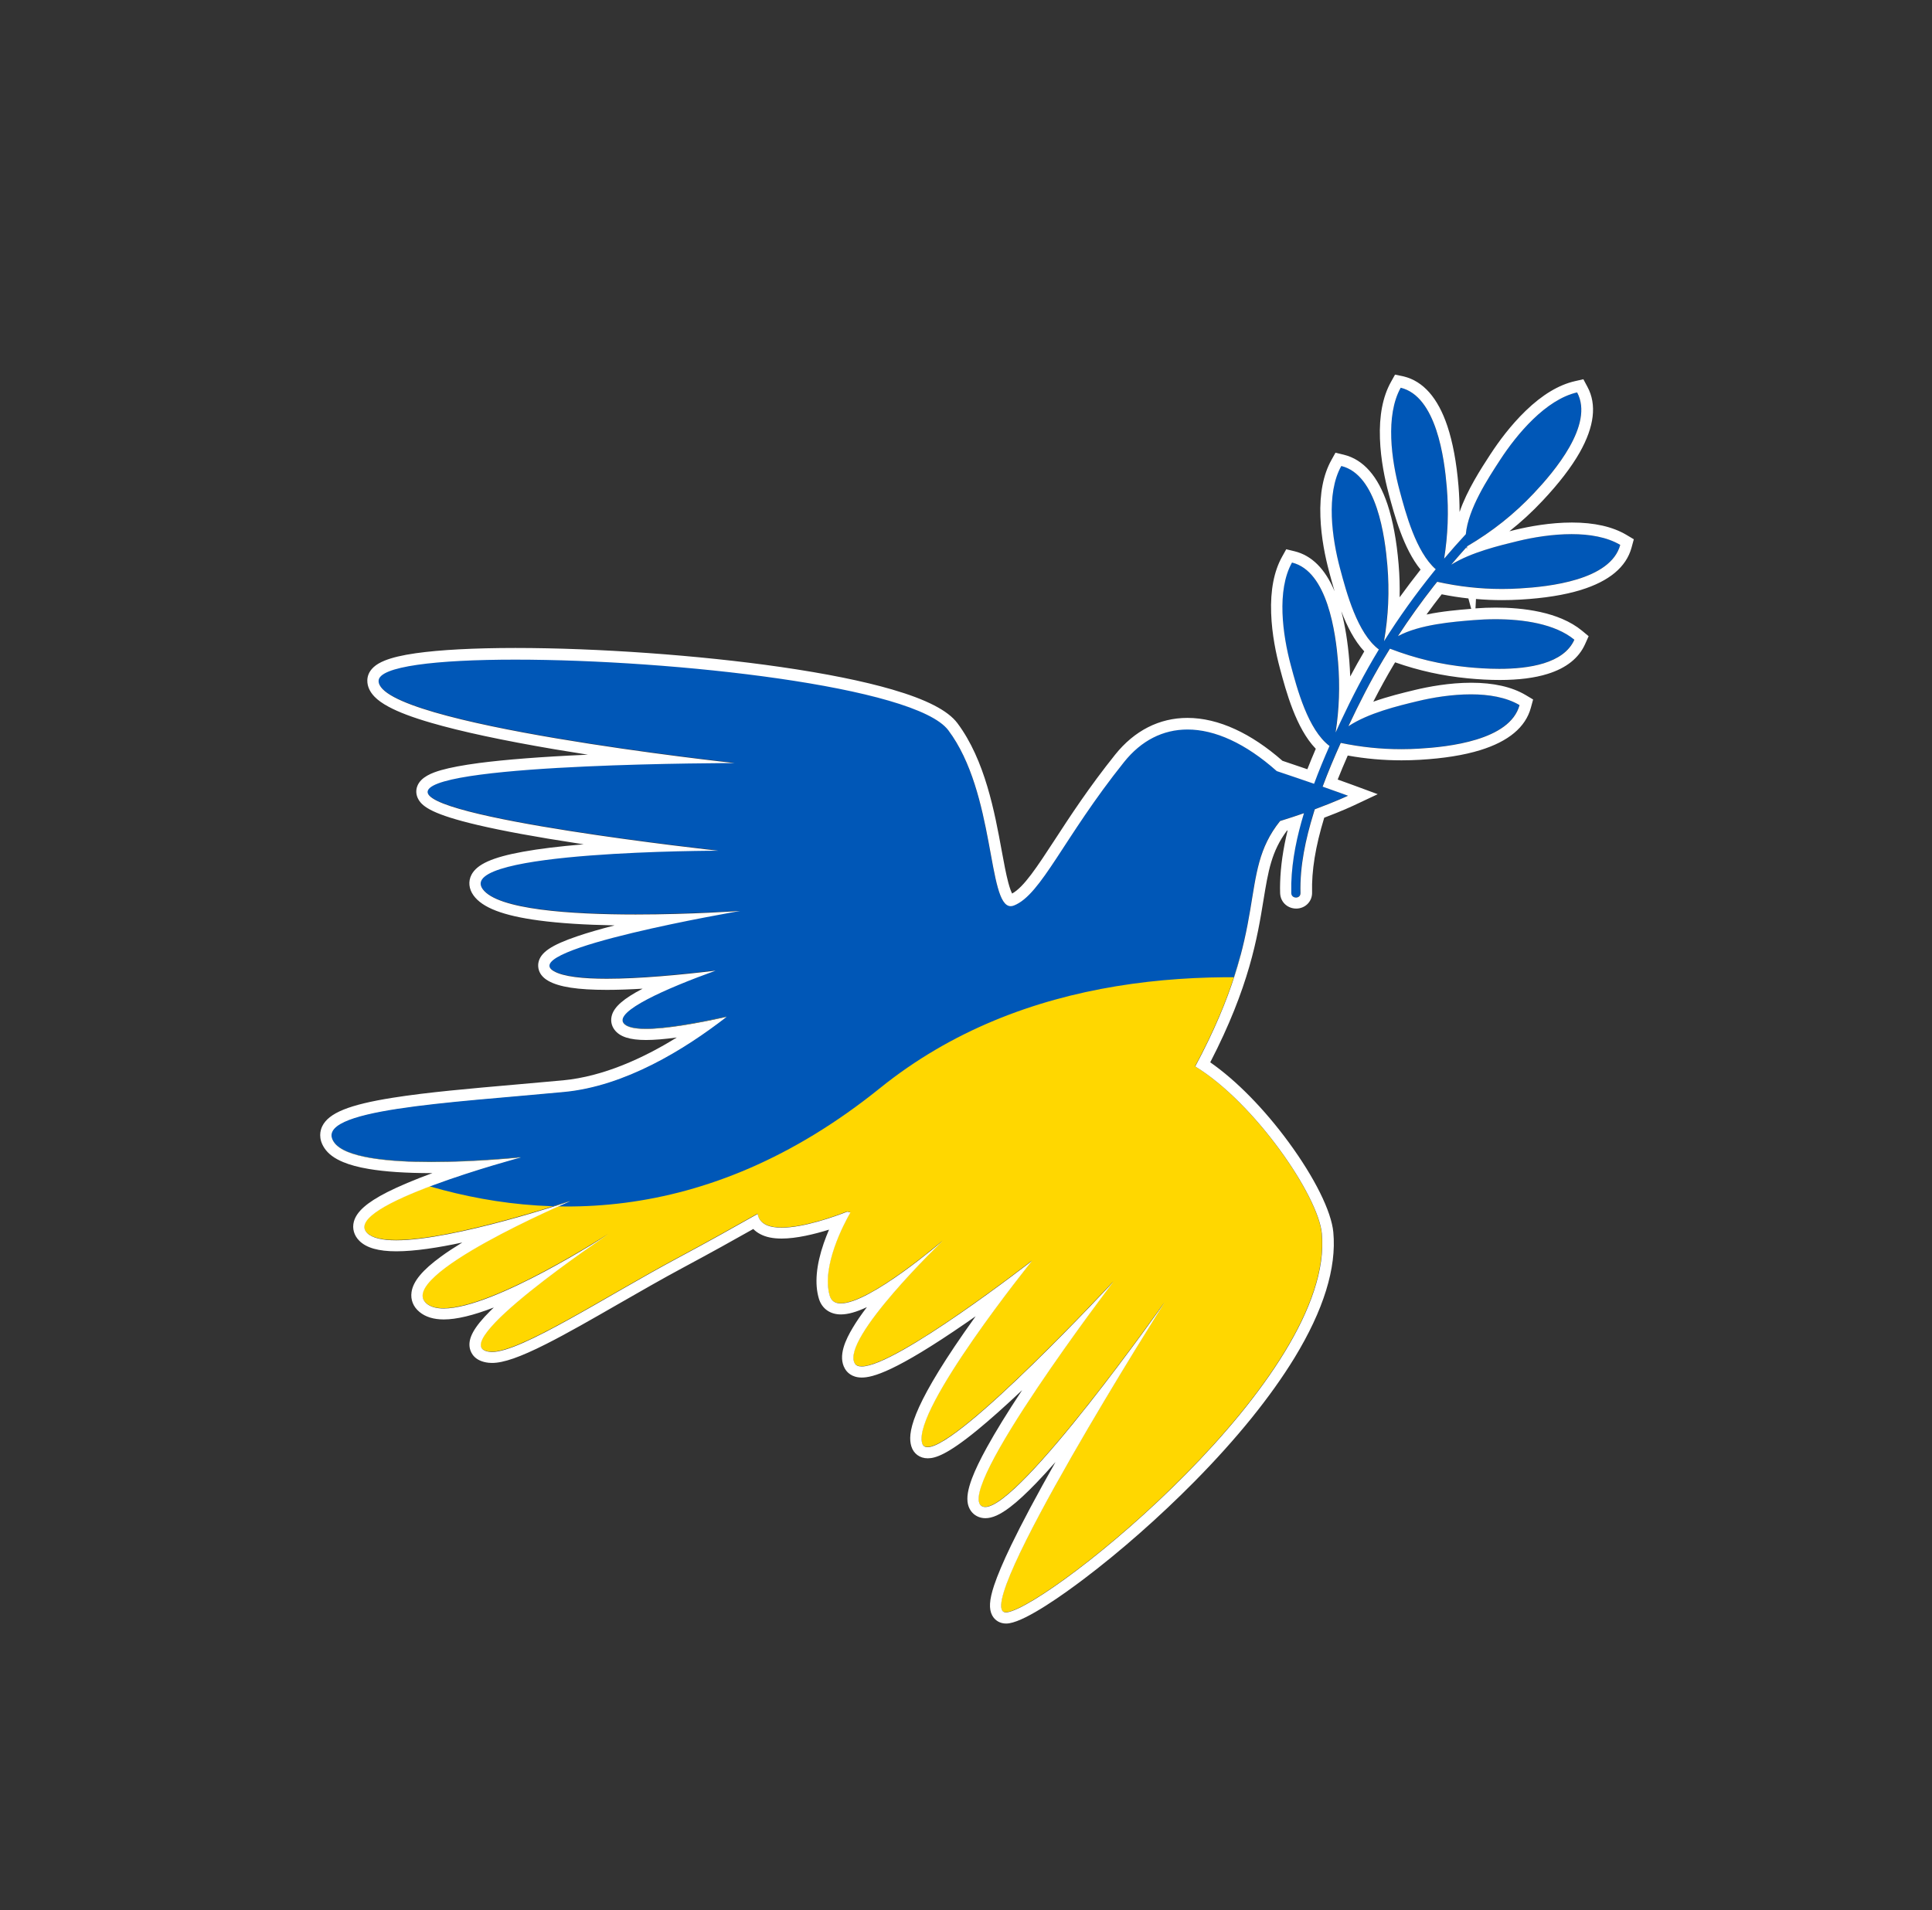 <?xml version="1.0" encoding="utf-8"?>
<!-- Generator: Adobe Illustrator 27.2.0, SVG Export Plug-In . SVG Version: 6.00 Build 0)  -->
<svg version="1.1" xmlns="http://www.w3.org/2000/svg" xmlns:xlink="http://www.w3.org/1999/xlink" x="0px" y="0px"
	 viewBox="0 0 3228.8 3192.9" style="enable-background:new 0 0 3228.8 3192.9;" xml:space="preserve">
<rect x="0" y="0" width="3228.8" height="3192.9" fill="#333333" stroke="none"/>
<style type="text/css">
	.st0{clip-path:url(#SVGID_00000181799391686819531620000008140485343765721020_);fill:#FFD700;}
	.st1{clip-path:url(#SVGID_00000181799391686819531620000008140485343765721020_);fill:#0057B7;}
	.st2{fill:#FFFFFF;}
</style>
<g id="Layer_1">
	<g>
		<defs>
			<path id="SVGID_1_" d="M2401.8,972.3c45.7,10.1,90.8,13.9,137.9,11.2c48.3-2.8,152.1-13.7,168-72.8
				c-46-27.2-120.9-18.5-171.2-6.4c-30.5,7.4-78,18.7-111.2,39.4c8.3-9.8,16.7-19.5,25.3-29c0.2,1.2,0.5,2.3,0.8,3.4l0.2-4.6
				c0.2-0.2,0.3-0.4,0.5-0.6c41.6-24.5,78.1-53.3,111.4-88.7c33.2-35.2,101.1-114.4,72.1-168.4c-52.1,11.8-100.6,69.6-128.8,113
				c-20,30.8-53.3,81.6-57.2,124c-12.4,13.4-24.4,27-36.2,40.9c6.3-39.6,7.8-78.9,4.4-119.5c-4-48.2-17.5-151.7-77-166.2
				c-26.1,46.7-15.5,121.3-2.1,171.3c10.2,38,27.3,102.6,60.4,131.7c-1.2,1.4-2.3,2.8-3.5,4.2c-29.9,37-57.6,75.7-82.9,116
				c7.3-42,9.2-83.5,5.6-126.6c-4-48.2-17.5-151.7-77-166.2c-26.1,46.7-15.5,121.3-2.1,171.3c10.6,39.7,28.8,108.5,64.9,135.4
				c-23.7,39-44.6,79.4-64,120.7c-2.8,6-5.6,12-8.3,18c6.1-39,7.5-77.7,4.1-117.8c-4-48.2-17.5-151.7-77-166.2
				c-26.1,46.7-15.5,121.3-2.1,171.3c10.6,39.6,28.8,108.3,64.8,135.3c-9.2,20.8-17.9,41.9-25.8,63.2c-17.4-6-38.4-13.2-62.4-21.2
				c-99.3-88.5-194.2-91.4-255.1-15.2c-101.2,126.5-138.1,221.5-183.9,239.8c-45.8,18.3-27.5-183.1-109.9-293
				c-82.4-109.9-952.1-155.6-952.1-82.4c0,73.2,595.1,137.3,595.1,137.3s-494.4,0-512.7,45.8c-18.3,45.8,485.2,100.7,485.2,100.7
				s-439.4,0-393.7,64.1c45.8,64.1,430.3,36.6,430.3,36.6s-375.3,64.1-311.3,100.7c38,21.7,169.6,11.2,270.2-0.9
				c-84.3,30.4-168.7,67.9-153.7,87.9c14.3,19.1,95.9,6.4,172-10.5c-71.1,55.2-170.1,115.8-271.4,125.4
				c-192.3,18.3-421.6,28.9-384.9,83.8c36.6,54.9,312.8,25.6,312.8,25.6s-302.7,80.8-257,126.5c45.8,45.8,339.4-53.3,339.4-53.3
				s-294.9,125.5-240,171.3c54.9,45.8,304.1-116.3,304.1-116.3s-280.9,187.9-198.5,197c45.3,5,190.2-90.5,314-156.8
				c51.8-27.7,99.4-54.4,133.6-73.8c8.7,47.7,118.6,8.5,149.6-3.6c1.8,0.4,3.6,0.8,5.5,1.2c-10.6,18.5-49.1,90.5-34.6,139.3
				c16.7,56.5,188.9-91.9,188.9-91.9s-170.8,164-147.1,204.9c23.8,40.8,296.4-171.5,296.4-171.5s-200.5,248.6-183.8,305
				c16.7,56.5,319.8-270.1,319.8-270.1s-267.4,350.2-219.7,375.5c47.6,25.2,305.2-340.7,305.2-340.7s-335.8,530.3-262.8,518
				c73-12.3,548.1-393.2,525.5-633.1c-6-63.8-112.7-218.9-211.6-279.3c128-238.7,69.6-319.9,141.8-410.2
				c14.4-4.4,27.8-8.8,39.9-13.1c-11.5,38.1-20,77.5-21.2,117.3c-0.2,5.4-0.2,10.8,0,16.2c0.3,9.9,15.7,10,15.4,0
				c-1.2-45.4,8.6-90.3,21.9-133.5c0.7-2.2,1.3-4.3,2-6.5c34.8-12.9,55.6-22.7,55.6-22.7s-15.3-5.6-42.5-15.2
				c9.2-24.7,19.4-49,30.3-73.1c43.3,9,86.1,12.3,130.8,9.7c48.3-2.8,152.1-13.7,168-72.8c-46-27.2-120.9-18.5-171.2-6.4
				c-31.6,7.6-81.6,19.5-114.8,41.7c17.9-38.1,37-75.6,58.5-111.7c3.6-6,7.2-12,10.9-17.9c42.4,16.3,85.2,26.5,130.9,31
				c48.1,4.7,152.4,10,177.3-46c-41.2-34-116.5-37-168.1-32.8c-34.5,2.8-90.3,7.2-126.7,26.8c18.7-28.7,38.6-56.7,59.8-83.6
				C2398,977.1,2399.9,974.7,2401.8,972.3z"/>
		</defs>
		<clipPath id="SVGID_00000157994673346527269590000013800487076852872335_">
			<use xlink:href="#SVGID_1_"  style="overflow:visible;"/>
		</clipPath>
		<polygon style="clip-path:url(#SVGID_00000157994673346527269590000013800487076852872335_);fill:#FFD700;" points="
			3427.9,3120.3 0,3120.3 0,1738.6 2186.1,1590 3427.9,1738.6 		"/>
		<path style="clip-path:url(#SVGID_00000157994673346527269590000013800487076852872335_);fill:#0057B7;" d="M2710.8,1767.8
			c0,0-762.9-333.8-1240.1,51c-587,473.3-1142.8-51-1142.8-51V386.1h2382.9V1767.8z"/>
	</g>
</g>
<g id="Ebene_2">
	<g>
		<path class="st2" d="M2340.9,648.1c59.6,14.5,73,118,77,166.2c3.4,40.7,1.9,80-4.4,119.5c11.8-13.9,23.8-27.6,36.2-40.9
			c3.9-42.5,37.2-93.3,57.2-124c28.2-43.4,76.6-101.1,128.8-113c29,54-38.9,133.2-72.1,168.4c-33.3,35.4-69.8,64.2-111.4,88.7
			c-0.2,0.2-0.3,0.4-0.5,0.6l-0.2,4.6c-0.3-1.1-0.6-2.3-0.8-3.4c-8.6,9.5-17,19.2-25.3,29c33.2-20.7,80.8-32,111.2-39.4
			c25.9-6.3,58.3-11.6,89.9-11.6c29.8,0,59,4.8,81.3,18c-16,59.2-119.8,70-168,72.8c-9.9,0.6-19.8,0.9-29.6,0.9
			c-36.6,0-72.2-4-108.3-12c-1.9,2.4-3.9,4.8-5.8,7.2c-21.1,27-41.1,54.9-59.8,83.6c36.4-19.7,92.3-24,126.7-26.8
			c11.1-0.9,23.4-1.5,36.1-1.5c46.4,0,99.7,7.6,132,34.3c-17.8,40-76.1,48.7-125.5,48.7c-19.7,0-38.1-1.4-51.8-2.7
			c-45.7-4.4-88.5-14.7-130.9-31c-3.7,5.9-7.3,11.9-10.9,17.9c-21.6,36.2-40.6,73.6-58.5,111.7c33.3-22.2,83.3-34.1,114.8-41.7
			c25.9-6.3,58.3-11.6,89.9-11.6c29.8,0,59,4.8,81.3,18c-16,59.2-119.8,70-168,72.8c-9.9,0.6-19.8,0.9-29.6,0.9
			c-34.2,0-67.6-3.5-101.2-10.5c-10.8,24-21.1,48.4-30.3,73.1c27.3,9.6,42.5,15.2,42.5,15.2s-20.8,9.8-55.6,22.7
			c-0.7,2.2-1.4,4.3-2,6.5c-13.3,43.2-23.1,88.1-21.9,133.5c0.1,5-3.7,7.5-7.5,7.5c-3.9,0-7.8-2.5-7.9-7.5c-0.1-5.4-0.1-10.8,0-16.2
			c1.2-39.8,9.6-79.2,21.2-117.3c-12.2,4.2-25.5,8.7-39.9,13.1c-72.3,90.3-13.9,171.5-141.8,410.2
			c98.9,60.4,205.6,215.5,211.6,279.3c22.6,239.9-452.5,620.8-525.5,633.1c-0.8,0.1-1.6,0.2-2.4,0.2c-63,0,265.2-518.2,265.2-518.2
			s-240.7,342-299.8,342c-2,0-3.9-0.4-5.4-1.2c-47.6-25.2,219.7-375.5,219.7-375.5s-256.8,276.7-310.7,276.7c-4.7,0-7.8-2.1-9.1-6.6
			c-16.7-56.5,183.8-305,183.8-305s-226.9,176.7-284.8,176.7c-5.6,0-9.6-1.6-11.6-5.2c-23.8-40.8,147.1-204.9,147.1-204.9
			s-121.5,104.7-170.3,104.7c-9.3,0-15.9-3.8-18.6-12.8c-14.4-48.8,24-120.8,34.6-139.3c-1.8-0.4-3.7-0.8-5.5-1.2
			c-19.9,7.8-72.2,26.7-109.5,26.7c-20.9,0-37-5.9-40.1-23c-34.2,19.4-81.8,46.1-133.6,73.8c-120.7,64.6-261.3,157-310.3,157
			c-1.3,0-2.5-0.1-3.6-0.2c-82.4-9.2,198.5-197,198.5-197s-191.3,124.5-275.6,124.5c-11.9,0-21.7-2.5-28.5-8.1
			c-54.9-45.8,240-171.3,240-171.3s-193.7,65.4-291,65.4c-22.5,0-39.8-3.5-48.4-12.1c-45.8-45.8,257-126.5,257-126.5
			s-73.7,7.8-150,7.8c-71.4,0-145.1-6.9-162.8-33.4c-36.6-54.9,192.7-65.5,384.9-83.8c101.3-9.6,200.3-70.2,271.4-125.4
			c-49.1,10.9-100.5,20.1-134.7,20.1c-18.8,0-32.3-2.8-37.4-9.5c-15-20,69.5-57.5,153.7-87.9c-58.3,7-126.9,13.5-181.7,13.5
			c-39.9,0-72.5-3.4-88.5-12.6c-64.1-36.6,311.3-100.7,311.3-100.7s-81.9,5.9-174.6,5.9c-108.2,0-231-8-255.7-42.5
			c-45.8-64.1,393.7-64.1,393.7-64.1s-503.5-54.9-485.2-100.7c18.3-45.8,512.7-45.8,512.7-45.8s-595.1-64.1-595.1-137.3
			c0-24.4,96.6-35.6,228.5-35.6c263.8,0,668.6,44.8,723.6,118c78.9,105.1,65.5,294.1,104.3,294.1c1.7,0,3.6-0.4,5.6-1.2
			c45.8-18.3,82.7-113.3,183.9-239.8c28.8-36,65.1-54.3,106-54.3c45.6,0,96.7,22.9,149.1,69.5c24,8,45,15.2,62.4,21.2
			c7.9-21.3,16.6-42.4,25.8-63.2c-36-27-54.2-95.7-64.8-135.3c-13.4-50-24-124.6,2.1-171.3c59.5,14.5,73,118,77,166.2
			c3.3,40.1,1.9,78.8-4.1,117.8c2.8-6,5.5-12,8.3-18c19.4-41.3,40.3-81.7,64-120.7c-36.1-26.9-54.3-95.7-64.9-135.4
			c-13.4-50-24-124.6,2.1-171.3c59.5,14.5,73,118,77,166.2c3.6,43.1,1.7,84.6-5.6,126.6c25.3-40.3,53.1-79,82.9-116
			c1.1-1.4,2.3-2.8,3.5-4.2c-33.1-29.1-50.2-93.8-60.4-131.7C2325.4,769.4,2314.9,694.7,2340.9,648.1 M2331.4,626.2l-7,12.6
			c-13.4,24.1-19.6,55.8-18.2,94.3c1.2,35.6,8.5,69.2,14.4,91.2l0.3,1.2c9.5,35.3,24.5,91.4,53.2,126.6c-12,15.2-23.7,30.7-35,46.3
			c0.4-18.3-0.1-36.6-1.7-55.2c-3.3-39.5-9.6-73.2-18.6-100.2c-15.8-47.1-40.3-74.9-72.9-82.9l-14-3.4l-7,12.6
			c-13.4,24.1-19.6,55.8-18.2,94.3c1.2,35.6,8.5,69.2,14.4,91.2l0.3,1.2c2.6,9.6,5.5,20.6,9,32.3c-15.7-37.4-38.2-59.8-66.8-66.8
			l-14-3.4l-7,12.6c-13.4,24.1-19.6,55.8-18.2,94.3c1.2,35.6,8.5,69.2,14.4,91.2l0.3,1.2c10.3,38.3,26.8,100,59.9,134.2
			c-5.1,11.8-9.7,23.1-14.1,34.2c-13.6-4.7-27.5-9.4-41.6-14.1c-26.2-23-52.7-40.7-78.8-52.7c-27.3-12.6-54.2-19-80-19
			c-46.9,0-88.6,21.2-120.8,61.4c-43.7,54.6-75.5,103.3-101,142.5c-29.6,45.3-51.5,78.9-71.2,89.7c-1.5-3-3.9-8.6-6.6-19.1
			c-3.7-14-7-31.9-10.8-52.5c-11.7-63.9-27.8-151.5-74.1-213.3c-15.8-21-51.4-39.4-109-56.2c-48.5-14.1-111.4-26.8-186.9-37.7
			c-135.7-19.6-305.4-31.7-442.8-31.7c-68.7,0-126.3,3.1-166.4,8.8c-22.6,3.2-39.6,7.3-52,12.3c-7.8,3.2-13.9,6.7-18.4,10.9
			c-8.8,8-10.6,16.7-10.6,22.6c0,9.6,4.1,18.6,12,26.8c5.7,5.9,13.4,11.4,23.5,16.8c16.8,9.1,40.1,17.9,71.1,26.9
			c50.1,14.6,119.6,29.5,206.7,44.3c18.5,3.1,37.1,6.1,55.4,9c-1.7,0.1-3.3,0.1-5,0.2c-73.6,3.3-133.2,8-177,13.7
			c-27,3.6-47.7,7.5-63.3,11.9c-15.3,4.4-33.7,11.4-39.7,26.3c-3.1,7.7-2.3,15.9,2.1,23.3c6.9,11.5,23.7,24.6,98.9,42.2
			c41.8,9.8,97.9,20.1,166.7,30.6c3.4,0.5,6.8,1,10.2,1.6c-40.5,3.3-74.5,7.5-101.5,12.4c-51.2,9.3-76.9,20.9-86.1,38.6
			c-5.6,10.9-4.4,23.4,3.4,34.3c14.7,20.6,49.5,34,109.5,42c34.3,4.6,76.7,7.3,126.4,8.2c-24.4,6.3-45.2,12.3-62.2,18.1
			c-43.9,14.9-62.1,27.3-65.2,44.5c-1,5.6-1.4,19.9,16.5,30.1c18,10.3,49.1,15.1,98,15.1c17.8,0,37.7-0.7,59.7-2
			c-31.5,16.4-47,29.9-51.3,44.1c-2.6,8.7-1.1,17.4,4.3,24.6c8.8,11.7,25.5,17.1,52.6,17.1c13.9,0,31.1-1.4,51.5-4.2
			c-56.1,34.7-122.8,65.2-190,71.6c-26.8,2.5-54.7,5-81.7,7.3c-71.8,6.3-146,12.7-202.8,21.8c-73.2,11.6-107.4,25.5-118.1,47.8
			c-3.2,6.7-7,20.3,3.7,36.4c6.4,9.7,16.7,17.3,31.4,23.4c11.3,4.7,25.6,8.6,42.5,11.4c27.4,4.7,62.6,7,104.8,7c0.6,0,1.1,0,1.7,0
			c-30.5,11.2-55.8,21.9-75.4,31.8c-34.1,17.4-51.3,32.6-55.8,49.3c-3.1,11.5,0.3,23.2,9.1,32c11.9,11.9,32.1,17.6,61.8,17.6
			c30.8,0,70.3-6.1,110.3-14.7c-13.4,8.2-25.2,15.9-35.3,23.3c-31.1,22.6-46.9,41.5-49.5,59.5c-1.9,12.8,2.8,24.7,13.3,33.3
			c10,8.3,23.7,12.5,40.6,12.5c21.2,0,49.2-6.7,83.6-20c-1.9,1.8-3.7,3.6-5.5,5.3c-28.2,28-38.5,47.1-34.4,63.8
			c1.9,7.6,8.4,20.8,31.2,23.3c1.8,0.2,3.8,0.3,5.7,0.3c19.2,0,47-9.7,90.2-31.5c35.9-18.1,77.6-42.1,121.8-67.5
			c35.6-20.4,72.4-41.6,107.3-60.3c44.8-24,86.4-47.1,117.3-64.6c3.4,3.5,7.4,6.4,12.1,8.8c9.4,4.9,21,7.2,35.4,7.2
			c24.6,0,54.6-7.3,79.1-14.9c-3,7-6,14.6-8.8,22.6c-12.7,36.8-15.5,68-8.2,92.6c2.6,8.7,7.6,15.7,14.6,20.3
			c6.2,4.1,13.7,6.2,22.2,6.2c11.8,0,26.1-4,43.5-12.2c-9.6,12.6-17.5,24.1-23.6,34.4c-11.5,19.2-25.5,47.3-13.1,68.6
			c3.2,5.5,11.1,14.7,28.1,14.7c18.1,0,55.8-9.5,174.9-91.7c5.2-3.6,10.3-7.2,15.4-10.7c-6.4,8.9-12.8,18-19.3,27.3
			c-89.8,129.3-94.3,169.4-88.2,189.9c3.7,12.4,14.2,20.2,27.4,20.2c12.5,0,32.2-5.6,83.3-47.5c21.1-17.3,46-39.5,74.5-66.4
			c-24.5,37-44.2,69-58.8,95.5c-11.2,20.3-19.6,37.7-24.9,51.8c-7,18.6-9.2,32.2-6.9,43c2,9,7.3,16.2,14.9,20.2
			c4.3,2.3,9.2,3.5,14.3,3.5c11.6,0,24.8-5.9,41.4-18.6c12.4-9.4,27.2-23.1,44.1-40.7c9.8-10.2,20.4-21.7,31.7-34.6
			c-31.5,55.6-56.4,102.4-74.3,139.5c-13.1,27.2-22.6,49.7-28.3,66.7c-8.1,24.5-9,39.5-3.1,50.4c4.7,8.5,13.1,13.4,23.2,13.4
			c1.8,0,3.6-0.2,5.5-0.5c29.8-5,90.7-48.5,124.4-74c61.3-46.3,126.8-104.1,184.6-162.6c71.3-72.2,127.5-141.9,167.3-206.9
			c48.7-79.9,70.6-150.5,65-210.1c-3.3-35-31.2-91.2-74.6-150.4c-40.9-55.8-87.8-103.5-131.1-133.6
			c65.4-126.4,78.9-209.4,88.9-270.7c8-49,13.4-82,39.4-116.7c0.3-0.1,0.6-0.2,1-0.3c-7.6,31.4-11.7,60.2-12.5,87.5
			c-0.2,5.7-0.2,11.5,0,17.2c0.2,7.8,3.5,14.8,9.3,19.7c4.9,4.1,11.1,6.3,17.6,6.3c7.3,0,14.3-2.9,19.2-8c4.9-5,7.5-11.8,7.3-19
			c-0.9-36.5,5.5-76.2,20.3-124.9c29.9-11.3,47.6-19.6,48.4-20l41-19.3l-42.5-15.7c-0.1,0-8.8-3.2-24.4-8.8
			c5.1-12.8,10.6-26.1,16.8-40.1c30.1,5.4,59.7,8,90,8c10.1,0,20.4-0.3,30.7-0.9c39.6-2.3,73.4-7.7,100.6-16.1
			c47.4-14.6,75.9-38.4,84.7-70.8l3.8-13.9l-12.4-7.4c-23.1-13.7-53.7-20.6-91-20.6c-36.5,0-71.5,6.6-94.3,12.1l-1.2,0.3
			c-19.1,4.6-43.8,10.6-68.2,19.3c11.4-22.3,22.5-42.4,33.8-61.4c0.9-1.5,1.8-2.9,2.7-4.4c39.5,13.9,79.2,22.6,121,26.7
			c19.5,1.9,37,2.8,53.7,2.8c31.6,0,58.6-3.4,80.2-10.2c31.2-9.7,52.2-26.5,62.6-49.8l5.9-13.2l-11.1-9.2
			c-38.7-31.9-99.7-38.6-144.1-38.6c-11.2,0-22.6,0.4-33.9,1.3l0.8-15.7c14.6,1.3,29.3,1.9,44,1.9c10.1,0,20.4-0.3,30.7-0.9
			c39.6-2.3,73.4-7.7,100.6-16.1c47.4-14.6,75.9-38.4,84.7-70.8l3.8-13.9l-12.4-7.4c-23.1-13.7-53.7-20.6-91-20.6
			c-36.5,0-71.5,6.6-94.4,12.1l-1.2,0.3c-2.8,0.7-5.8,1.4-8.9,2.2c19.6-15.5,38-32.4,55.4-51c27.2-28.9,48.1-56.1,62.1-80.8
			c24.4-43.2,28.8-80.1,12.9-109.6l-6.8-12.7l-14.1,3.2c-26.9,6.1-54.6,22.7-82.3,49.5c-25.6,24.7-45.8,52.6-58.2,71.6l-0.7,1
			c-15.6,24-39.2,60.2-51.6,96.6c0-14.4-0.6-28.8-1.8-43.5c-3.3-39.5-9.6-73.2-18.6-100.2c-15.8-47.1-40.3-74.9-72.9-82.9
			L2331.4,626.2L2331.4,626.2z M2384,1027.2c8.3-11.5,16.8-22.8,25.4-33.8c15,3,29.8,5.3,44.6,6.9l4.7,17.4
			C2437.5,1019.4,2410.5,1021.7,2384,1027.2L2384,1027.2z M2256.5,1130.8c-0.3-8.7-0.8-17.5-1.5-26.3c-2.6-31.5-7.1-59.3-13.4-82.9
			c9.5,24.9,21.8,49.5,38.4,67.2C2272.1,1102.2,2264.3,1116.1,2256.5,1130.8L2256.5,1130.8z"/>
	</g>
</g>
</svg>
